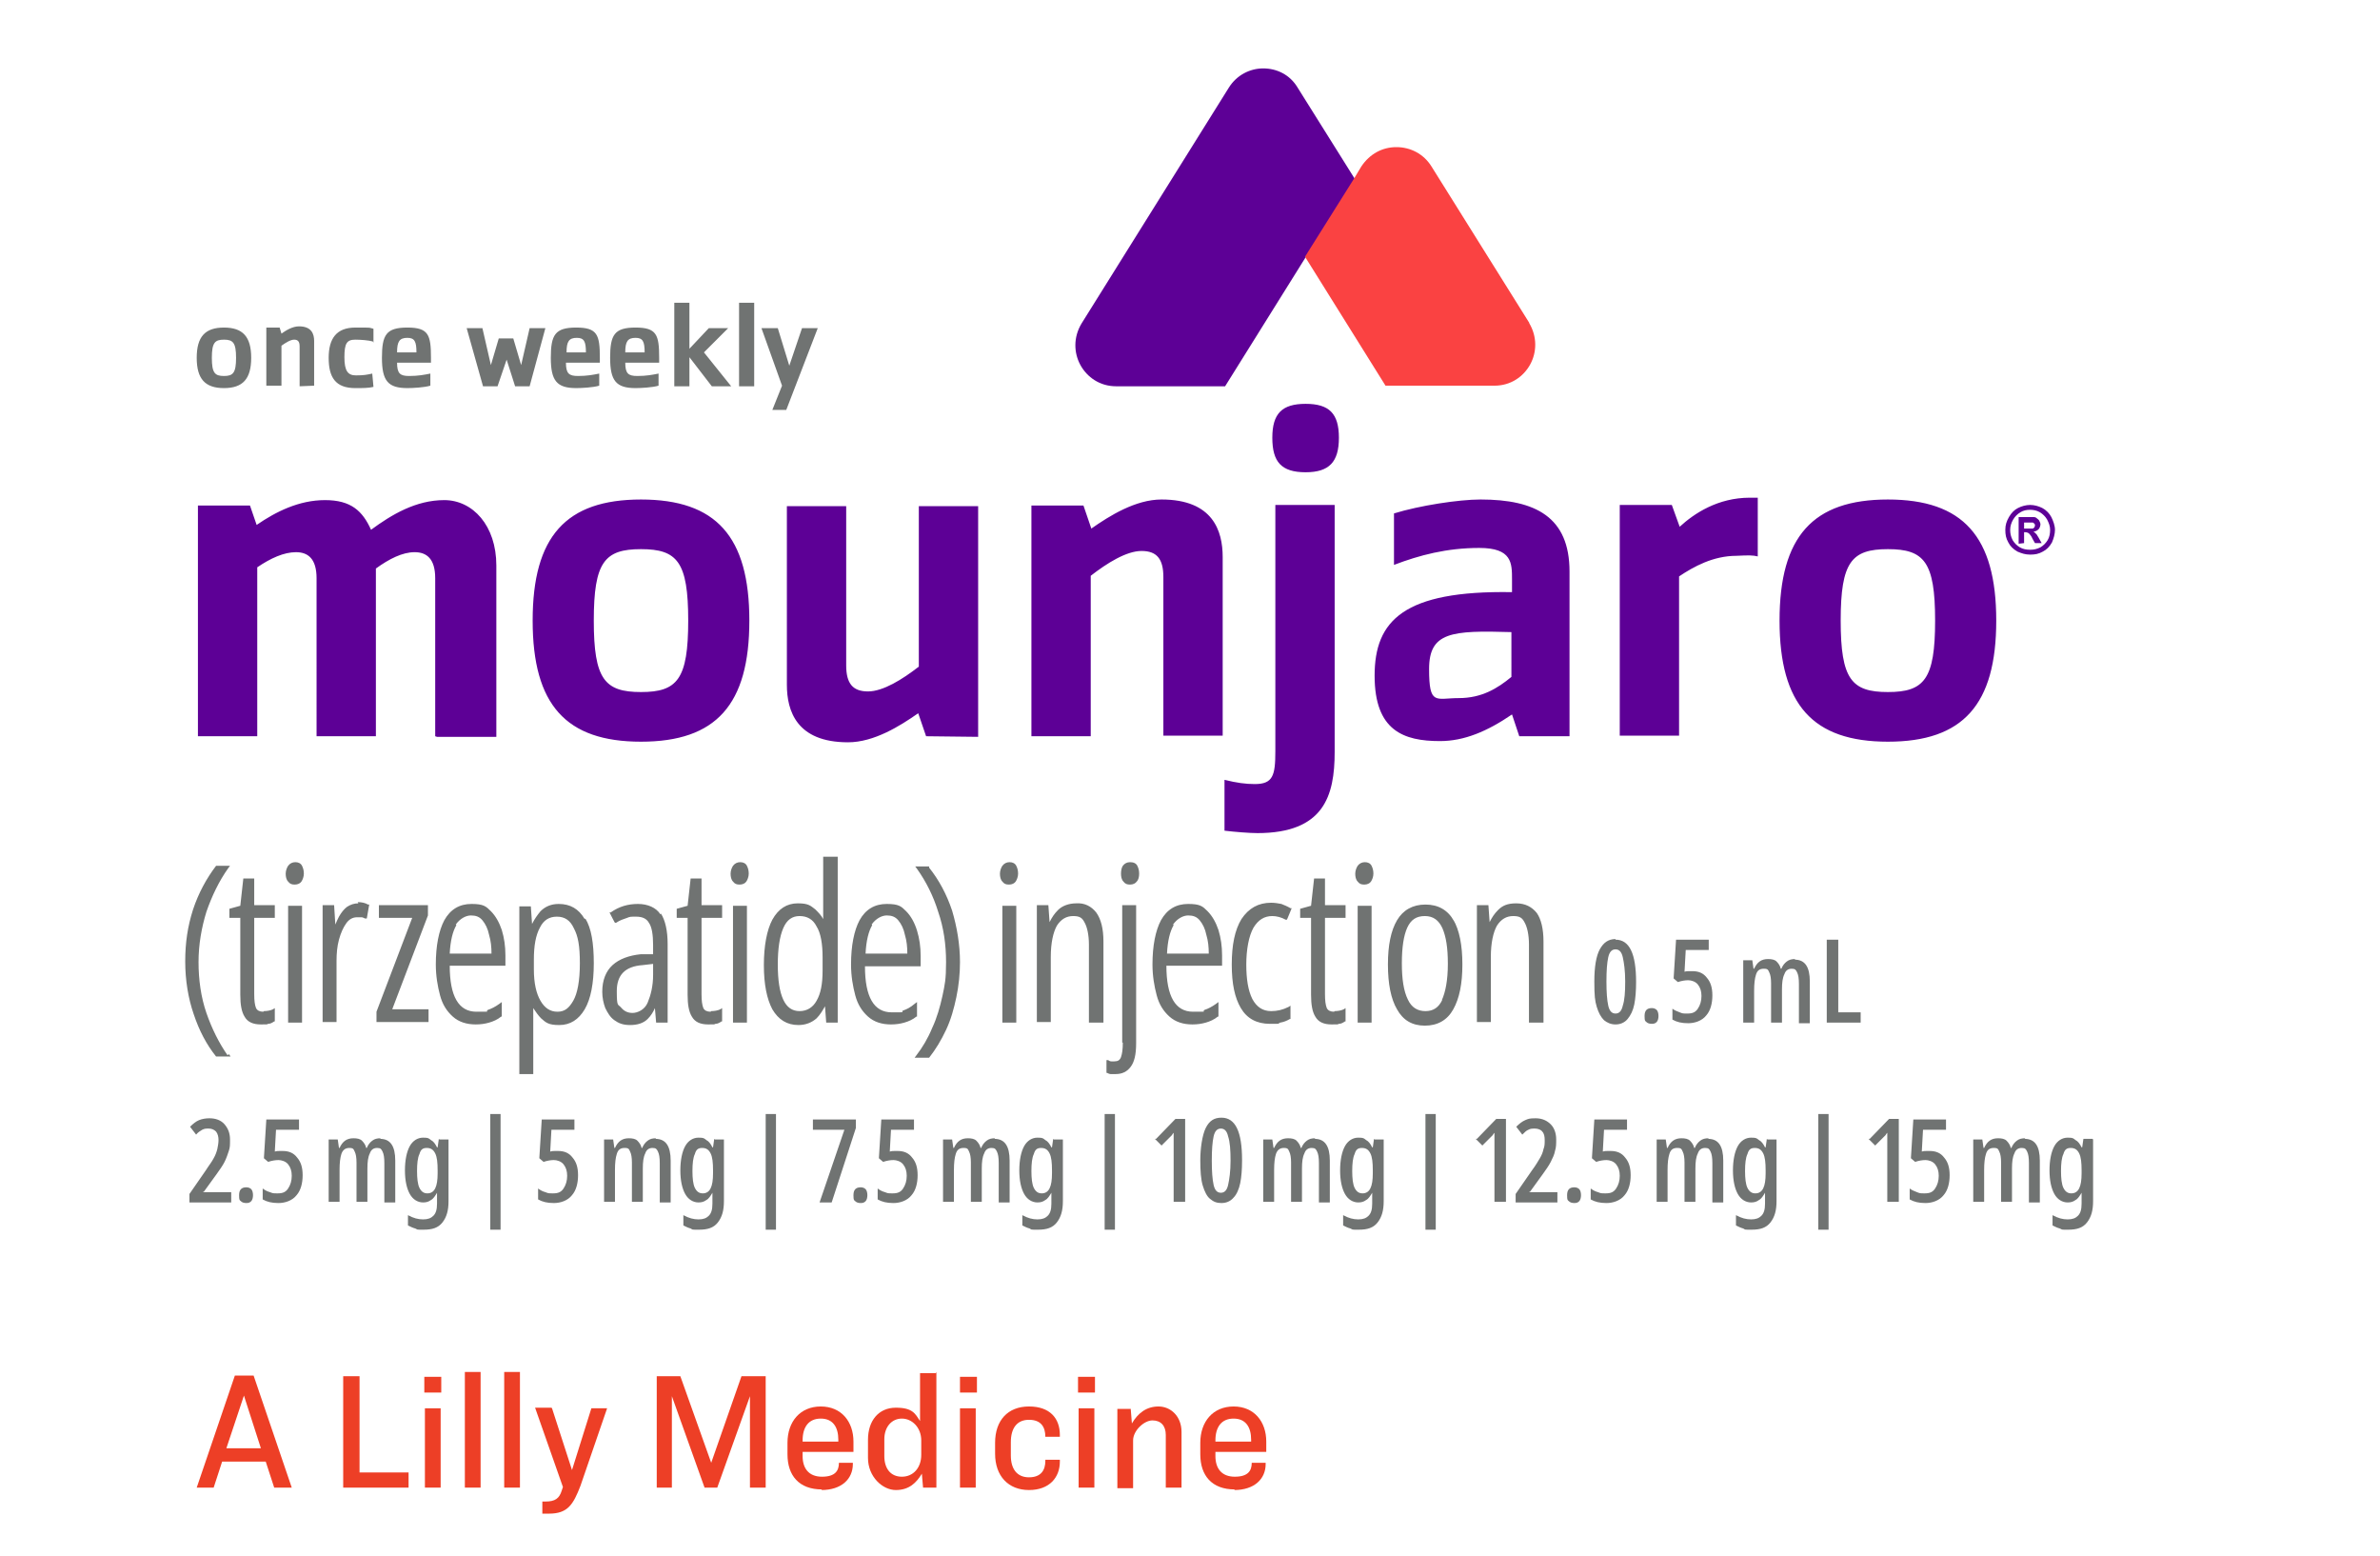 <?xml version="1.0" encoding="utf-8"?>
<!-- Generator: Adobe Illustrator 24.0.1, SVG Export Plug-In . SVG Version: 6.00 Build 0)  -->
<svg version="1.1" id="Layer_1" xmlns="http://www.w3.org/2000/svg" xmlns:xlink="http://www.w3.org/1999/xlink" x="0px" y="0px"
	 viewBox="0 0 393.2 257" style="enable-background:new 0 0 393.2 257;" xml:space="preserve">
<style type="text/css">
	.st0{fill:#707372;}
	.st1{fill:#5D0096;}
	.st2{fill:#FA4242;}
	.st3{fill:#ED3F26;}
</style>
<g>
	<g id="Layer_1_1_">
		<g>
			<path class="st0" d="M266.9,155.1c-1.2,0-2,0.6-2.6,1.7s-0.9,2.9-0.9,5.3s0.1,3.2,0.4,4.2s0.7,1.7,1.2,2.2
				c0.5,0.4,1.1,0.7,1.9,0.7s1.5-0.3,2-0.9c0.5-0.6,0.9-1.4,1.1-2.4s0.3-2.3,0.3-3.7c0-4.7-1.1-7-3.4-7V155.1z M268.1,166.1
				c-0.2,0.9-0.6,1.3-1.2,1.3s-1-0.4-1.2-1.3c-0.2-0.9-0.3-2.2-0.3-4s0.1-3.1,0.3-4c0.2-0.9,0.6-1.3,1.2-1.3s1,0.4,1.2,1.3
				c0.2,0.9,0.4,2.2,0.4,4S268.4,165.2,268.1,166.1z M272.9,166.5c-0.8,0-1.2,0.4-1.2,1.3s0.1,0.8,0.3,1c0.2,0.2,0.5,0.3,0.9,0.3
				s0.6-0.1,0.8-0.3c0.2-0.2,0.3-0.6,0.3-1s-0.1-0.8-0.3-1S273.2,166.5,272.9,166.5L272.9,166.5z M279.8,160.4c-0.2,0-0.4,0-0.7,0
				s-0.5,0-0.8,0.1l0.2-3.6h3.8v-1.7h-5.4l-0.4,6.4l0.7,0.6c0.6-0.2,1.2-0.3,1.7-0.3s1.2,0.2,1.6,0.7s0.6,1.1,0.6,1.9
				s-0.2,1.5-0.6,2.1s-0.9,0.8-1.7,0.8s-0.8,0-1.3-0.2s-0.8-0.3-1.2-0.6v1.8c0.7,0.4,1.5,0.6,2.6,0.6s2.3-0.4,3-1.3
				c0.7-0.8,1-2,1-3.3s-0.3-2.2-0.9-2.9c-0.6-0.8-1.4-1.1-2.4-1.1H279.8z M296.6,158.4c-0.6,0-1,0.1-1.4,0.4
				c-0.4,0.3-0.7,0.7-0.9,1.2h-0.1c-0.1-0.5-0.4-0.9-0.7-1.2s-0.8-0.4-1.4-0.4c-1.1,0-1.8,0.5-2.3,1.6h-0.1l-0.2-1.4H288v10.3h1.8
				v-5.3c0-1.1,0.1-2,0.3-2.6c0.2-0.7,0.6-1,1.3-1s0.7,0.2,0.9,0.6c0.2,0.4,0.3,1,0.3,1.8v6.5h1.8v-5.5c0-1.1,0.1-1.9,0.4-2.5
				c0.2-0.6,0.6-0.9,1.2-0.9s0.7,0.2,0.9,0.6c0.2,0.4,0.3,1,0.3,1.9v6.5h1.8v-6.9c0-2.4-0.8-3.6-2.5-3.6L296.6,158.4z M303.7,167.2
				v-12h-1.9v13.7h5.6v-1.7H303.7z M37.8,174.1l0.3,0.4h-2.4c-1.6-2-2.8-4.3-3.7-7c-0.9-2.6-1.4-5.6-1.4-8.7s0.4-5.8,1.3-8.6
				c0.9-2.7,2.2-5.1,3.8-7.2l0,0H38l-0.3,0.4c-1.5,2.1-2.7,4.6-3.6,7.2c-0.8,2.6-1.3,5.4-1.3,8.3s0.4,5.8,1.3,8.4
				c0.9,2.6,2.1,5,3.5,7L37.8,174.1z M43.5,167.1c-0.6,0-1-0.2-1.2-0.6c-0.2-0.5-0.3-1.2-0.3-2.3v-12.6h3.4v-2.1H42v-4.4h-1.8
				l-0.5,4.5l-1.8,0.5v1.5h1.8v12.7c0,1.6,0.2,2.8,0.7,3.6c0.5,0.9,1.4,1.3,2.7,1.3c1.3,0,0.9,0,1.2-0.1c0.4,0,0.7-0.2,1-0.4h0.1
				v-2.2l-0.3,0.2c-0.4,0.2-1,0.3-1.5,0.3L43.5,167.1z M47.6,168.9h2.3v-19.3h-2.3V168.9z M48.8,142.4c-0.5,0-0.9,0.2-1.2,0.6
				c-0.2,0.3-0.4,0.8-0.4,1.3s0.1,1,0.4,1.3c0.3,0.4,0.6,0.5,1.1,0.5s0.9-0.2,1.1-0.5c0.2-0.3,0.4-0.8,0.4-1.3s-0.1-0.9-0.3-1.3
				C49.7,142.6,49.3,142.4,48.8,142.4z M59.2,149.2c-0.7,0-1.3,0.2-1.9,0.6c-0.5,0.4-0.9,0.9-1.3,1.6c-0.2,0.4-0.4,0.8-0.6,1.3
				l-0.2-3.2h-1.9v19.3h2.3v-10.1c0-1.2,0.1-2.4,0.4-3.5c0.3-1.1,0.7-2,1.2-2.7s1.1-1,1.8-1s0.4,0,0.7,0c0.2,0,0.4,0.1,0.6,0.2h0.3
				l0.4-2.3h-0.2c-0.5-0.3-1.1-0.4-1.7-0.4L59.2,149.2z M70.7,151.3v-1.8h-8.1v2.1h5.5l-5.9,15.5v1.7h8.6v-2.1h-6l5.9-15.5V151.3z
				 M82.9,153.6c0.4,1.3,0.6,2.7,0.6,4.2v1.7h-9.2c0,5.1,1.5,7.6,4.4,7.6s1.3,0,1.9-0.3c0.6-0.2,1.2-0.5,1.9-1l0.4-0.3v2.4h-0.1
				c-0.6,0.5-1.3,0.8-2,1s-1.4,0.3-2.2,0.3c-1.5,0-2.8-0.4-3.8-1.3c-1-0.9-1.7-2-2.1-3.5s-0.7-3.2-0.7-5.1c0-3.1,0.5-5.6,1.4-7.3
				c1-1.8,2.5-2.7,4.5-2.7s2.4,0.4,3.2,1.2C81.9,151.3,82.5,152.4,82.9,153.6L82.9,153.6z M75.4,152.8c-0.6,1-1,2.6-1.1,4.7h6.9
				c0-1.1-0.1-2.1-0.4-3.1c-0.2-1-0.6-1.8-1.1-2.4c-0.5-0.6-1.1-0.8-1.9-0.8s-1.8,0.5-2.5,1.5L75.4,152.8z M96.7,151.7
				c1,1.6,1.4,4.1,1.4,7.4s-0.5,5.9-1.5,7.6c-1,1.7-2.4,2.6-4.2,2.6s-2.2-0.4-3-1.1c-0.5-0.5-0.9-1.1-1.3-1.7c0,0.5,0,1,0,1.6v9.3
				h-2.3v-27.7h1.9l0.2,2.9c0.4-0.8,0.9-1.5,1.4-2.1c0.8-0.8,1.8-1.2,3-1.2c1.9,0,3.3,0.8,4.3,2.5L96.7,151.7z M94.8,153.3
				c-0.6-1.3-1.5-1.9-2.8-1.9s-2.2,0.6-2.8,1.8c-0.7,1.3-1,3-1,5.3v1.6c0,2.3,0.4,4,1.1,5.2s1.6,1.8,2.8,1.8s1.9-0.6,2.6-1.8
				s1.1-3.3,1.1-6.2S95.5,154.6,94.8,153.3L94.8,153.3z M109.2,150.9c0.7,1.1,1.1,2.8,1.1,5v13h-1.9l-0.2-2.4
				c-0.3,0.7-0.7,1.3-1.2,1.8c-0.7,0.7-1.7,1-2.9,1s-1.9-0.3-2.6-0.8s-1.1-1.2-1.5-2c-0.3-0.8-0.5-1.7-0.5-2.7
				c0-1.9,0.6-3.4,1.7-4.4s2.7-1.6,4.7-1.8h2v-1.5c0-1.7-0.2-3-0.7-3.7c-0.4-0.7-1.1-1-2.1-1s-1,0-1.5,0.2c-0.6,0.2-1.2,0.4-1.8,0.8
				h-0.2c0,0.1-0.9-1.7-0.9-1.7h0.2c1.4-1,2.9-1.4,4.5-1.4s3,0.6,3.7,1.7L109.2,150.9z M106.2,159.4c-2.9,0.2-4.3,1.6-4.3,4.3
				s0.2,2.1,0.7,2.7c0.5,0.6,1.1,0.9,1.9,0.9s2-0.5,2.5-1.7s0.9-2.7,0.9-4.6v-1.8L106.2,159.4L106.2,159.4z M117.4,167.1
				c-0.6,0-1-0.2-1.2-0.6c-0.2-0.5-0.3-1.2-0.3-2.3v-12.6h3.4v-2.1h-3.4v-4.4h-1.8l-0.5,4.5l-1.8,0.5v1.5h1.8v12.7
				c0,1.6,0.2,2.8,0.7,3.6c0.5,0.9,1.4,1.3,2.7,1.3s0.9,0,1.2-0.1c0.4,0,0.7-0.2,1-0.4h0.1v-2.2l-0.3,0.2c-0.4,0.2-1,0.3-1.5,0.3
				L117.4,167.1z M122.3,142.4c-0.5,0-0.9,0.2-1.2,0.6c-0.2,0.3-0.4,0.8-0.4,1.3s0.1,1,0.4,1.3c0.3,0.4,0.6,0.5,1.1,0.5
				s0.9-0.2,1.1-0.5c0.2-0.3,0.4-0.8,0.4-1.3s-0.1-0.9-0.3-1.3C123.2,142.6,122.8,142.4,122.3,142.4z M121.1,168.9h2.3v-19.3h-2.3
				V168.9z M136,141.5h2.4v27.4h-1.9l-0.2-2.7c-0.4,0.7-0.8,1.4-1.4,2c-0.8,0.7-1.8,1.1-3,1.1c-1.9,0-3.3-0.9-4.3-2.6
				c-0.9-1.7-1.4-4.1-1.4-7.3s0.5-5.8,1.4-7.5c1-1.8,2.4-2.7,4.2-2.7s2.1,0.4,2.9,1c0.5,0.5,1,1,1.3,1.6c0-0.2,0-0.3,0-0.5
				c0-0.4,0-0.8,0-1.2V141.5L136,141.5z M132.1,151.3c-1.2,0-2.1,0.6-2.7,2c-0.6,1.4-0.9,3.4-0.9,6s0.3,4.5,0.9,5.8
				c0.6,1.3,1.5,1.9,2.7,1.9s2.2-0.6,2.8-1.7c0.7-1.2,1-2.8,1-5v-2.2c0-2.2-0.3-4-1-5.1C134.3,151.8,133.3,151.3,132.1,151.3z
				 M151.1,165.8l0.4-0.3v2.4h-0.1c-0.6,0.5-1.3,0.8-2,1s-1.4,0.3-2.2,0.3c-1.5,0-2.8-0.4-3.8-1.3c-1-0.9-1.7-2-2.1-3.5
				c-0.4-1.5-0.7-3.2-0.7-5.1c0-3.1,0.5-5.6,1.4-7.3c1-1.8,2.5-2.7,4.5-2.7s2.4,0.4,3.2,1.2s1.4,1.9,1.8,3.2
				c0.4,1.3,0.6,2.7,0.6,4.2v1.7h-9.2c0,5.1,1.5,7.6,4.4,7.6s1.3,0,1.9-0.3C149.8,166.7,150.4,166.4,151.1,165.8L151.1,165.8z
				 M144.1,152.8c-0.6,1-1,2.6-1.1,4.7h6.9c0-1.1-0.1-2.1-0.4-3.1c-0.2-1-0.6-1.8-1.1-2.4c-0.5-0.6-1.1-0.8-1.9-0.8
				s-1.8,0.5-2.5,1.5L144.1,152.8z M153.5,143.1L153.5,143.1h-2.3l0.3,0.4c1.5,2.1,2.7,4.5,3.5,7.1c0.9,2.6,1.3,5.4,1.3,8.3
				s-0.2,3.7-0.6,5.6c-0.4,1.8-0.9,3.6-1.7,5.3c-0.7,1.7-1.6,3.2-2.6,4.5l-0.3,0.4h2.4c1.1-1.4,2-2.9,2.8-4.6
				c0.8-1.7,1.3-3.5,1.7-5.4s0.6-3.9,0.6-5.8c0-2.9-0.5-5.8-1.3-8.5c-0.9-2.7-2.2-5.1-3.8-7.1L153.5,143.1z M165.6,168.9h2.3v-19.3
				h-2.3V168.9z M166.8,142.4c-0.5,0-0.9,0.2-1.2,0.6c-0.2,0.3-0.4,0.8-0.4,1.3s0.1,1,0.4,1.3c0.3,0.4,0.6,0.5,1.1,0.5
				s0.9-0.2,1.1-0.5c0.2-0.3,0.4-0.8,0.4-1.3s-0.1-0.9-0.3-1.3C167.7,142.6,167.3,142.4,166.8,142.4z M177.8,149.2
				c-1.2,0-2.3,0.4-3,1.1c-0.6,0.6-1,1.2-1.4,2l-0.2-2.8h-1.9v19.3h2.3v-10.7c0-2.4,0.4-4.1,1-5.2c0.7-1.1,1.6-1.6,2.7-1.6
				s1.5,0.3,1.9,1.1c0.4,0.7,0.7,2,0.7,3.6v12.9h2.4v-13.4c0-2.1-0.4-3.7-1.2-4.8C180.3,149.7,179.2,149.1,177.8,149.2L177.8,149.2z
				 M185.5,172.2c0,1.1-0.1,1.8-0.3,2.4c-0.2,0.5-0.5,0.7-1.1,0.7s-0.3,0-0.5,0s-0.4-0.1-0.5-0.2h-0.3c0-0.1,0,2.1,0,2.1h0.1
				c0.2,0.1,0.4,0.2,0.6,0.2c0.2,0,0.5,0,0.8,0l0,0c1.1,0,1.9-0.4,2.5-1.2s0.9-2,0.9-3.9v-22.8h-2.3v22.7H185.5z M186.7,142.4
				c-0.5,0-0.9,0.2-1.2,0.6c-0.2,0.3-0.3,0.8-0.3,1.3s0.1,1,0.4,1.3c0.3,0.4,0.6,0.5,1.1,0.5s0.9-0.2,1.1-0.5
				c0.3-0.3,0.4-0.8,0.4-1.3s-0.1-0.9-0.3-1.3C187.7,142.6,187.3,142.4,186.7,142.4z M201.3,153.6c0.4,1.3,0.6,2.7,0.6,4.2v1.7h-9.2
				c0,5.1,1.5,7.6,4.4,7.6s1.3,0,1.9-0.3c0.6-0.2,1.2-0.5,1.9-1l0.4-0.3v2.4h-0.1c-0.6,0.5-1.3,0.8-2,1s-1.4,0.3-2.2,0.3
				c-1.5,0-2.8-0.4-3.8-1.3c-1-0.9-1.7-2-2.1-3.5c-0.4-1.5-0.7-3.2-0.7-5.1c0-3.1,0.5-5.6,1.4-7.3c1-1.8,2.5-2.7,4.5-2.7
				s2.4,0.4,3.2,1.2S200.9,152.4,201.3,153.6L201.3,153.6z M193.9,152.8c-0.6,1-1,2.6-1.1,4.7h6.9c0-1.1-0.1-2.1-0.4-3.1
				c-0.2-1-0.6-1.8-1.1-2.4c-0.5-0.6-1.1-0.8-1.9-0.8s-1.8,0.5-2.5,1.5L193.9,152.8z M210.2,151.3c0.7,0,1.5,0.2,2.2,0.6h0.2
				c0,0.1,0.8-1.9,0.8-1.9h-0.2c-0.5-0.3-1-0.5-1.5-0.7c-0.5-0.1-1.1-0.2-1.7-0.2c-2.1,0-3.7,0.9-4.9,2.7c-1.1,1.8-1.6,4.3-1.6,7.5
				s0.5,5.5,1.5,7.2s2.6,2.6,4.8,2.6s1.1,0,1.7-0.2c0.6-0.1,1.1-0.3,1.6-0.6h0.1v-2.2l-0.3,0.2c-1,0.5-1.9,0.7-2.9,0.7
				c-1.4,0-2.4-0.7-3.1-2c-0.7-1.4-1-3.3-1-5.7s0.4-4.7,1.2-6.1C207.9,151.9,208.9,151.3,210.2,151.3L210.2,151.3z M220.4,167.1
				c-0.6,0-1-0.2-1.2-0.6c-0.2-0.5-0.3-1.2-0.3-2.3v-12.6h3.4v-2.1h-3.4v-4.4h-1.8l-0.5,4.5l-1.8,0.5v1.5h1.8v12.7
				c0,1.6,0.2,2.8,0.7,3.6c0.5,0.9,1.4,1.3,2.7,1.3s0.9,0,1.2-0.1c0.4,0,0.7-0.2,1-0.4h0.1v-2.2l-0.3,0.2c-0.4,0.2-1,0.3-1.5,0.3
				L220.4,167.1z M225.5,142.4c-0.5,0-0.9,0.2-1.2,0.6c-0.2,0.3-0.4,0.8-0.4,1.3s0.1,1,0.4,1.3c0.3,0.4,0.6,0.5,1.1,0.5
				s0.9-0.2,1.1-0.5c0.2-0.3,0.4-0.8,0.4-1.3s-0.1-0.9-0.3-1.3C226.4,142.6,226,142.4,225.5,142.4z M224.3,168.9h2.3v-19.3h-2.3
				V168.9z M240.1,151.9c1,1.7,1.5,4.2,1.5,7.4s-0.5,5.6-1.5,7.4c-1,1.8-2.6,2.7-4.7,2.7s-3.6-0.9-4.6-2.7c-1-1.7-1.5-4.2-1.5-7.4
				s0.5-5.6,1.5-7.3s2.6-2.6,4.7-2.6s3.7,0.9,4.7,2.7L240.1,151.9z M238.2,165.2c0.6-1.3,1-3.3,1-6s-0.3-4.5-0.9-5.9
				c-0.6-1.3-1.5-2-2.9-2s-2.3,0.6-2.9,1.9c-0.6,1.3-0.9,3.3-0.9,5.9s0.3,4.6,1,6c0.6,1.3,1.6,1.9,2.9,1.9s2.2-0.6,2.8-1.9
				L238.2,165.2z M253.9,150.8c-0.8-1-1.9-1.6-3.4-1.6s-2.3,0.4-3,1.1c-0.6,0.6-1,1.2-1.4,2l-0.2-2.8H244v19.3h2.3v-10.7
				c0-2.4,0.4-4.1,1-5.2c0.7-1.1,1.6-1.6,2.7-1.6s1.5,0.3,1.9,1.1c0.4,0.7,0.7,2,0.7,3.6v12.9h2.4v-13.4
				C255,153.4,254.6,151.8,253.9,150.8L253.9,150.8z M37,64.1c-3.1,0-4.5-1.5-4.5-5s1.4-5,4.5-5s4.5,1.5,4.5,5S40.1,64.1,37,64.1z
				 M37,56.1c-1.5,0-2,0.5-2,3s0.5,3,2,3s2-0.5,2-3S38.5,56.1,37,56.1z M49.5,63.8v-6.6c0-0.8-0.3-1.1-0.9-1.1c-0.6,0-1.4,0.5-2.1,1
				v6.6H44v-9.6h2.2l0.3,1c0.7-0.5,1.8-1.2,2.9-1.2c2.1,0,2.5,1.3,2.5,2.4v7.4L49.5,63.8L49.5,63.8z M61.6,56.4
				c-0.7-0.2-2-0.3-2.9-0.3c-1.4,0-1.8,0.6-1.8,2.9s0.6,3,1.9,3s1.8-0.1,2.7-0.3l0.2,2.2c-0.8,0.2-1.8,0.2-3,0.2
				c-3.3,0-4.4-1.8-4.4-5s1.3-5,4.4-5c3.1,0,2.1,0,3,0.2v2.3L61.6,56.4z M65.6,59.9c0,1.8,0.5,2.2,2,2.2s2.5-0.2,3.5-0.4v2
				c-1,0.3-2.9,0.4-3.8,0.4c-3.2,0-4.2-1.2-4.2-5s0.7-5,4.2-5s3.9,1.2,3.9,5v0.8H65.6z M67.3,55.8c-1.3,0-1.7,0.6-1.7,2.4h3.2
				C68.8,56.4,68.5,55.8,67.3,55.8z M87.5,63.8h-2.4l-1.4-4.4l-1.5,4.4h-2.4l-2.7-9.6h2.6l1.4,6.1l1.3-4.4h2.4l1.3,4.4l1.4-6.1h2.6
				L87.5,63.8L87.5,63.8z M93.5,59.9c0,1.8,0.5,2.2,2,2.2s2.5-0.2,3.5-0.4v2c-1,0.3-2.9,0.4-3.8,0.4c-3.2,0-4.2-1.2-4.2-5
				s0.7-5,4.2-5s3.9,1.2,3.9,5v0.8H93.5z M95.3,55.8c-1.3,0-1.7,0.6-1.7,2.4h3.2C96.8,56.4,96.5,55.8,95.3,55.8z M103.3,59.9
				c0,1.8,0.5,2.2,2,2.2s2.5-0.2,3.5-0.4v2c-1,0.3-2.9,0.4-3.8,0.4c-3.2,0-4.2-1.2-4.2-5s0.7-5,4.2-5s3.9,1.2,3.9,5v0.8H103.3z
				 M105,55.8c-1.3,0-1.7,0.6-1.7,2.4h3.2C106.5,56.4,106.2,55.8,105,55.8z M117.6,63.8l-3.7-4.8v4.8h-2.5V50h2.5v7.6l3.2-3.4h3.2
				l-4,4l4.5,5.6C120.8,63.8,117.6,63.8,117.6,63.8z M122.1,63.8V50h2.5v13.8H122.1z M130.1,67.7h-2.5l1.6-4l-3.4-9.5h2.7l1.9,6.2
				l2.1-6.2h2.6l-5.2,13.5H130.1z M33.5,196.9h4.7v1.7h-6.9v-1.4l2.7-3.9c0.5-0.8,1-1.4,1.3-2c0.3-0.5,0.5-1.1,0.6-1.5
				c0.1-0.5,0.2-1,0.2-1.5s-0.1-1-0.4-1.4c-0.3-0.3-0.7-0.5-1.2-0.5s-0.7,0-1.1,0.2c-0.3,0.2-0.7,0.4-1,0.8l-1-1.3
				c0.5-0.5,1-0.9,1.5-1.1c0.5-0.2,1.1-0.3,1.7-0.3c1,0,1.9,0.3,2.5,1s0.9,1.5,0.9,2.5s0,1.3-0.2,1.9c-0.2,0.6-0.4,1.2-0.7,1.8
				c-0.3,0.6-0.8,1.3-1.3,2l-2.1,2.9l0,0L33.5,196.9z M40.7,196.1c-0.8,0-1.2,0.4-1.2,1.3s0.1,0.8,0.3,1c0.2,0.2,0.5,0.3,0.9,0.3
				s0.6-0.1,0.8-0.3c0.2-0.2,0.3-0.6,0.3-1s-0.1-0.8-0.3-1C41.3,196.2,41,196.1,40.7,196.1z M46.9,190.1c-0.2,0-0.4,0-0.7,0
				c-0.2,0-0.5,0-0.8,0.1l0.2-3.6h3.8v-1.7H44l-0.4,6.4l0.7,0.6c0.6-0.2,1.2-0.3,1.7-0.3s1.2,0.2,1.6,0.7c0.4,0.5,0.6,1.1,0.6,1.9
				s-0.2,1.5-0.6,2.1c-0.4,0.6-0.9,0.8-1.7,0.8c-0.8,0-0.8,0-1.3-0.2c-0.4-0.1-0.8-0.3-1.2-0.6v1.8c0.7,0.4,1.5,0.6,2.6,0.6
				s2.3-0.4,3-1.3c0.7-0.8,1-2,1-3.3s-0.3-2.2-0.9-2.9c-0.6-0.8-1.4-1.1-2.4-1.1H46.9z M62.9,188c-0.6,0-1,0.1-1.4,0.4
				c-0.4,0.3-0.7,0.7-0.9,1.2h-0.1c-0.1-0.5-0.4-0.9-0.7-1.2c-0.3-0.3-0.8-0.4-1.4-0.4c-1.1,0-1.8,0.5-2.3,1.6H56l-0.2-1.4h-1.5
				v10.3h1.8v-5.3c0-1.1,0.1-2,0.3-2.6s0.6-1,1.3-1s0.7,0.2,0.9,0.6c0.2,0.4,0.3,1,0.3,1.8v6.5h1.8V193c0-1.1,0.1-1.9,0.4-2.5
				c0.2-0.6,0.6-0.9,1.2-0.9s0.7,0.2,0.9,0.6c0.2,0.4,0.3,1,0.3,1.9v6.5h1.8v-6.9c0-2.4-0.8-3.6-2.5-3.6L62.9,188z M72.6,188.2h1.5
				v10.2c0,1.5-0.3,2.6-1,3.5s-1.7,1.2-3.1,1.2s-0.9,0-1.4-0.2c-0.4-0.1-0.8-0.3-1.2-0.5v-1.7c0.9,0.5,1.7,0.7,2.5,0.7
				s1.3-0.2,1.7-0.6s0.6-1,0.6-2v-0.3c0-0.2,0-0.4,0-0.7s0-0.6,0-0.8l0,0c-0.3,0.5-0.6,1-1,1.2c-0.4,0.3-0.8,0.4-1.3,0.4
				c-0.9,0-1.7-0.5-2.2-1.4s-0.8-2.2-0.8-3.9s0.3-3.1,0.8-4s1.3-1.4,2.2-1.4s0.9,0.1,1.3,0.4c0.4,0.2,0.7,0.6,1,1.2h0.1l0.2-1.4
				L72.6,188.2z M72.3,193.3c0-1.3-0.1-2.2-0.4-2.8s-0.7-0.9-1.4-0.9s-1,0.3-1.2,1c-0.3,0.6-0.4,1.6-0.4,2.8s0.1,2.2,0.4,2.8
				s0.7,0.9,1.3,0.9c1.2,0,1.7-1.1,1.7-3.3V193.3z M81,203.1h1.7V184H81V203.1z M92.4,190.1c-0.2,0-0.4,0-0.7,0
				c-0.2,0-0.5,0-0.8,0.1l0.2-3.6h3.8v-1.7h-5.4l-0.4,6.4l0.7,0.6c0.6-0.2,1.2-0.3,1.7-0.3s1.2,0.2,1.6,0.7s0.6,1.1,0.6,1.9
				s-0.2,1.5-0.6,2.1s-0.9,0.8-1.7,0.8s-0.8,0-1.3-0.2c-0.4-0.1-0.8-0.3-1.2-0.6v1.8c0.7,0.4,1.5,0.6,2.6,0.6s2.3-0.4,3-1.3
				c0.7-0.8,1-2,1-3.3s-0.3-2.2-0.9-2.9c-0.6-0.8-1.4-1.1-2.4-1.1H92.4z M108.4,188c-0.6,0-1,0.1-1.4,0.4c-0.4,0.3-0.7,0.7-0.9,1.2
				H106c-0.1-0.5-0.4-0.9-0.7-1.2c-0.3-0.3-0.8-0.4-1.4-0.4c-1.1,0-1.8,0.5-2.3,1.6h-0.1l-0.2-1.4h-1.5v10.3h1.8v-5.3
				c0-1.1,0.1-2,0.3-2.6c0.2-0.7,0.6-1,1.3-1s0.7,0.2,0.9,0.6c0.2,0.4,0.3,1,0.3,1.8v6.5h1.8V193c0-1.1,0.1-1.9,0.4-2.5
				c0.2-0.6,0.6-0.9,1.2-0.9s0.7,0.2,0.9,0.6c0.2,0.4,0.3,1,0.3,1.9v6.5h1.8v-6.9c0-2.4-0.8-3.6-2.5-3.6L108.4,188z M118.1,188.2
				h1.5v10.2c0,1.5-0.3,2.6-1,3.5s-1.7,1.2-3.1,1.2s-1,0-1.4-0.2c-0.4-0.1-0.8-0.3-1.2-0.5v-1.7c0.9,0.5,1.7,0.7,2.5,0.7
				s1.3-0.2,1.7-0.6c0.4-0.4,0.6-1,0.6-2v-0.3c0-0.2,0-0.4,0-0.7s0-0.6,0-0.8l0,0c-0.3,0.5-0.6,1-1,1.2c-0.4,0.3-0.8,0.4-1.3,0.4
				c-0.9,0-1.7-0.5-2.2-1.4s-0.8-2.2-0.8-3.9s0.3-3.1,0.8-4s1.3-1.4,2.2-1.4s0.9,0.1,1.3,0.4c0.4,0.2,0.7,0.6,1,1.2h0.1l0.2-1.4
				L118.1,188.2z M117.8,193.3c0-1.3-0.1-2.2-0.4-2.8s-0.7-0.9-1.4-0.9s-1,0.3-1.2,1c-0.3,0.6-0.4,1.6-0.4,2.8s0.1,2.2,0.4,2.8
				s0.7,0.9,1.3,0.9c1.2,0,1.7-1.1,1.7-3.3V193.3z M126.5,203.1h1.7V184h-1.7V203.1z M141.4,184.9h-7.1v1.7h5.2l-4.1,12h2l4-12.3
				L141.4,184.9L141.4,184.9z M142.2,196.1c-0.8,0-1.2,0.4-1.2,1.3s0.1,0.8,0.3,1s0.5,0.3,0.9,0.3s0.6-0.1,0.8-0.3s0.3-0.6,0.3-1
				s-0.1-0.8-0.3-1S142.5,196.1,142.2,196.1z M148.5,190.1c-0.2,0-0.4,0-0.7,0c-0.2,0-0.5,0-0.8,0.1l0.2-3.6h3.8v-1.7h-5.4l-0.4,6.4
				l0.7,0.6c0.6-0.2,1.2-0.3,1.7-0.3s1.2,0.2,1.6,0.7s0.6,1.1,0.6,1.9s-0.2,1.5-0.6,2.1c-0.4,0.6-0.9,0.8-1.7,0.8s-0.8,0-1.3-0.2
				c-0.4-0.1-0.8-0.3-1.2-0.6v1.8c0.7,0.4,1.5,0.6,2.6,0.6s2.3-0.4,3-1.3c0.7-0.8,1-2,1-3.3s-0.3-2.2-0.9-2.9
				c-0.6-0.8-1.4-1.1-2.4-1.1H148.5z M164.4,188c-0.6,0-1,0.1-1.4,0.4c-0.4,0.3-0.7,0.7-0.9,1.2H162c-0.1-0.5-0.4-0.9-0.7-1.2
				s-0.8-0.4-1.4-0.4c-1.1,0-1.8,0.5-2.3,1.6h-0.1l-0.2-1.4h-1.5v10.3h1.8v-5.3c0-1.1,0.1-2,0.3-2.6c0.2-0.7,0.6-1,1.3-1
				s0.7,0.2,0.9,0.6c0.2,0.4,0.3,1,0.3,1.8v6.5h1.8V193c0-1.1,0.1-1.9,0.4-2.5c0.2-0.6,0.6-0.9,1.2-0.9s0.7,0.2,0.9,0.6
				c0.2,0.4,0.3,1,0.3,1.9v6.5h1.8v-6.9c0-2.4-0.8-3.6-2.5-3.6L164.4,188z M174.1,188.2h1.5v10.2c0,1.5-0.3,2.6-1,3.5
				s-1.7,1.2-3.1,1.2s-1,0-1.4-0.2c-0.4-0.1-0.8-0.3-1.2-0.5v-1.7c0.9,0.5,1.7,0.7,2.5,0.7s1.3-0.2,1.7-0.6c0.4-0.4,0.6-1,0.6-2
				v-0.3c0-0.2,0-0.4,0-0.7s0-0.6,0-0.8l0,0c-0.3,0.5-0.6,1-1,1.2c-0.4,0.3-0.8,0.4-1.3,0.4c-0.9,0-1.7-0.5-2.2-1.4
				s-0.8-2.2-0.8-3.9s0.3-3.1,0.8-4s1.3-1.4,2.2-1.4s0.9,0.1,1.3,0.4c0.4,0.2,0.7,0.6,1,1.2h0.1l0.2-1.4L174.1,188.2z M173.8,193.3
				c0-1.3-0.1-2.2-0.4-2.8c-0.3-0.6-0.7-0.9-1.4-0.9s-1,0.3-1.2,1c-0.3,0.6-0.4,1.6-0.4,2.8s0.1,2.2,0.4,2.8s0.7,0.9,1.3,0.9
				c1.2,0,1.7-1.1,1.7-3.3L173.8,193.3L173.8,193.3z M182.5,203.1h1.7V184h-1.7V203.1z M190.8,188.1l1.1,1.1l1.2-1.2
				c0.2-0.2,0.4-0.4,0.5-0.5c0.1-0.2,0.2-0.3,0.3-0.4c0,0.4,0,0.8,0,1.3c0,0.4,0,0.9,0,1.3v8.8h1.9v-13.7h-1.6l-3.2,3.3L190.8,188.1
				z M205.2,191.7c0,1.5-0.1,2.7-0.3,3.7s-0.6,1.9-1.1,2.4c-0.5,0.6-1.2,0.9-2,0.9s-1.3-0.2-1.9-0.7c-0.5-0.4-0.9-1.2-1.2-2.2
				s-0.4-2.4-0.4-4.2s0.3-4.1,0.9-5.3c0.6-1.2,1.4-1.7,2.6-1.7c2.3,0,3.4,2.3,3.4,7V191.7z M203.3,191.7c0-1.8-0.1-3.1-0.4-4
				c-0.2-0.9-0.6-1.3-1.2-1.3s-1,0.4-1.2,1.3s-0.3,2.2-0.3,4s0.1,3.1,0.3,4s0.6,1.3,1.2,1.3s1-0.4,1.2-1.3
				C203.1,194.8,203.3,193.5,203.3,191.7z M217.3,188c-0.6,0-1,0.1-1.4,0.4c-0.4,0.3-0.7,0.7-0.9,1.2h-0.1c-0.1-0.5-0.4-0.9-0.7-1.2
				s-0.8-0.4-1.4-0.4c-1.1,0-1.8,0.5-2.3,1.6h-0.1l-0.2-1.4h-1.5v10.3h1.8v-5.3c0-1.1,0.1-2,0.3-2.6s0.6-1,1.3-1s0.7,0.2,0.9,0.6
				c0.2,0.4,0.3,1,0.3,1.8v6.5h1.8V193c0-1.1,0.1-1.9,0.4-2.5c0.2-0.6,0.6-0.9,1.2-0.9s0.7,0.2,0.9,0.6c0.2,0.4,0.3,1,0.3,1.9v6.5
				h1.8v-6.9c0-2.4-0.8-3.6-2.5-3.6L217.3,188z M227.1,188.2h1.5v10.2c0,1.5-0.3,2.6-1,3.5s-1.7,1.2-3.1,1.2s-0.9,0-1.4-0.2
				c-0.4-0.1-0.8-0.3-1.2-0.5v-1.7c0.9,0.5,1.7,0.7,2.5,0.7s1.3-0.2,1.7-0.6s0.6-1,0.6-2v-0.3c0-0.2,0-0.4,0-0.7s0-0.6,0-0.8l0,0
				c-0.3,0.5-0.6,1-1,1.2c-0.4,0.3-0.8,0.4-1.3,0.4c-0.9,0-1.7-0.5-2.2-1.4s-0.8-2.2-0.8-3.9s0.3-3.1,0.8-4s1.3-1.4,2.2-1.4
				s0.9,0.1,1.3,0.4c0.4,0.2,0.7,0.6,1,1.2h0.1l0.2-1.4L227.1,188.2z M226.8,193.3c0-1.3-0.1-2.2-0.4-2.8c-0.3-0.6-0.7-0.9-1.4-0.9
				s-1,0.3-1.2,1c-0.3,0.6-0.4,1.6-0.4,2.8s0.1,2.2,0.4,2.8c0.3,0.6,0.7,0.9,1.3,0.9c1.2,0,1.7-1.1,1.7-3.3L226.8,193.3L226.8,193.3
				z M235.5,203.1h1.7V184h-1.7V203.1z M243.8,188.1l1.1,1.1l1.2-1.2c0.2-0.2,0.4-0.4,0.5-0.5c0.1-0.2,0.2-0.3,0.3-0.4
				c0,0.4,0,0.8,0,1.3c0,0.4,0,0.9,0,1.3v8.8h1.9v-13.7h-1.6l-3.2,3.3L243.8,188.1z M252.8,196.8l2.1-2.9c0.5-0.7,1-1.4,1.3-2
				c0.3-0.6,0.6-1.2,0.7-1.8c0.2-0.6,0.2-1.2,0.2-1.9c0-1-0.3-1.9-0.9-2.5c-0.6-0.6-1.4-1-2.5-1s-1.2,0.1-1.7,0.3s-1,0.6-1.5,1.1
				l1,1.3c0.4-0.4,0.7-0.7,1-0.8c0.3-0.2,0.7-0.2,1.1-0.2c0.5,0,1,0.2,1.2,0.5c0.3,0.3,0.4,0.8,0.4,1.4s0,1-0.2,1.5
				c-0.1,0.5-0.3,1-0.6,1.5c-0.3,0.5-0.7,1.2-1.3,2l-2.7,3.9v1.4h6.9v-1.7h-4.7L252.8,196.8z M260.1,196.1c-0.8,0-1.2,0.4-1.2,1.3
				s0.1,0.8,0.3,1c0.2,0.2,0.5,0.3,0.9,0.3s0.6-0.1,0.8-0.3c0.2-0.2,0.3-0.6,0.3-1s-0.1-0.8-0.3-1
				C260.7,196.2,260.4,196.1,260.1,196.1L260.1,196.1z M266.3,190.1c-0.2,0-0.4,0-0.7,0s-0.5,0-0.8,0.1l0.2-3.6h3.8v-1.7h-5.4
				l-0.4,6.4l0.7,0.6c0.6-0.2,1.2-0.3,1.7-0.3s1.2,0.2,1.6,0.7s0.6,1.1,0.6,1.9s-0.2,1.5-0.6,2.1s-0.9,0.8-1.7,0.8s-0.8,0-1.3-0.2
				c-0.4-0.1-0.8-0.3-1.2-0.6v1.8c0.7,0.4,1.5,0.6,2.6,0.6s2.3-0.4,3-1.3c0.7-0.8,1-2,1-3.3s-0.3-2.2-0.9-2.9
				c-0.6-0.8-1.4-1.1-2.4-1.1H266.3z M282.3,188c-0.6,0-1,0.1-1.4,0.4c-0.4,0.3-0.7,0.7-0.9,1.2h-0.1c-0.1-0.5-0.4-0.9-0.7-1.2
				c-0.3-0.3-0.8-0.4-1.4-0.4c-1.1,0-1.8,0.5-2.3,1.6h-0.1l-0.2-1.4h-1.5v10.3h1.8v-5.3c0-1.1,0.1-2,0.3-2.6c0.2-0.7,0.6-1,1.3-1
				s0.7,0.2,0.9,0.6c0.2,0.4,0.3,1,0.3,1.8v6.5h1.8V193c0-1.1,0.1-1.9,0.4-2.5c0.2-0.6,0.6-0.9,1.2-0.9s0.7,0.2,0.9,0.6
				c0.2,0.4,0.3,1,0.3,1.9v6.5h1.8v-6.9c0-2.4-0.8-3.6-2.5-3.6L282.3,188z M292,188.2h1.5v10.2c0,1.5-0.3,2.6-1,3.5
				s-1.7,1.2-3.1,1.2s-1,0-1.4-0.2c-0.4-0.1-0.8-0.3-1.2-0.5v-1.7c0.9,0.5,1.7,0.7,2.5,0.7s1.3-0.2,1.7-0.6c0.4-0.4,0.6-1,0.6-2
				v-0.3c0-0.2,0-0.4,0-0.7s0-0.6,0-0.8l0,0c-0.3,0.5-0.6,1-1,1.2c-0.4,0.3-0.8,0.4-1.3,0.4c-0.9,0-1.7-0.5-2.2-1.4
				s-0.8-2.2-0.8-3.9s0.3-3.1,0.8-4s1.3-1.4,2.2-1.4s0.9,0.1,1.3,0.4c0.4,0.2,0.7,0.6,1,1.2h0.1l0.2-1.4L292,188.2z M291.7,193.3
				c0-1.3-0.1-2.2-0.4-2.8s-0.7-0.9-1.4-0.9s-1,0.3-1.2,1c-0.3,0.6-0.4,1.6-0.4,2.8s0.1,2.2,0.4,2.8s0.7,0.9,1.3,0.9
				c1.2,0,1.7-1.1,1.7-3.3V193.3z M300.4,203.1h1.7V184h-1.7V203.1z M308.7,188.1l1.1,1.1l1.2-1.2c0.2-0.2,0.4-0.4,0.5-0.5
				c0.1-0.2,0.2-0.3,0.3-0.4c0,0.4,0,0.8,0,1.3c0,0.4,0,0.9,0,1.3v8.8h1.9v-13.7h-1.6l-3.2,3.3L308.7,188.1z M319,190.1
				c-0.2,0-0.4,0-0.7,0s-0.5,0-0.8,0.1l0.2-3.6h3.8v-1.7h-5.4l-0.4,6.4l0.7,0.6c0.6-0.2,1.2-0.3,1.7-0.3s1.2,0.2,1.6,0.7
				s0.6,1.1,0.6,1.9s-0.2,1.5-0.6,2.1s-0.9,0.8-1.7,0.8s-0.8,0-1.3-0.2s-0.8-0.3-1.2-0.6v1.8c0.7,0.4,1.5,0.6,2.6,0.6s2.3-0.4,3-1.3
				c0.7-0.8,1-2,1-3.3s-0.3-2.2-0.9-2.9c-0.6-0.8-1.4-1.1-2.4-1.1H319z M334.6,188c-0.6,0-1,0.1-1.4,0.4c-0.4,0.3-0.7,0.7-0.9,1.2
				h-0.1c-0.1-0.5-0.4-0.9-0.7-1.2c-0.3-0.3-0.8-0.4-1.4-0.4c-1.1,0-1.8,0.5-2.3,1.6h-0.1l-0.2-1.4H326v10.3h1.8v-5.3
				c0-1.1,0.1-2,0.3-2.6c0.2-0.7,0.6-1,1.3-1s0.7,0.2,0.9,0.6c0.2,0.4,0.3,1,0.3,1.8v6.5h1.8V193c0-1.1,0.1-1.9,0.4-2.5
				c0.2-0.6,0.6-0.9,1.2-0.9s0.7,0.2,0.9,0.6c0.2,0.4,0.3,1,0.3,1.9v6.5h1.8v-6.9c0-2.4-0.8-3.6-2.5-3.6L334.6,188z M345.8,188.2
				v10.2c0,1.5-0.3,2.6-1,3.5s-1.7,1.2-3.1,1.2s-0.9,0-1.4-0.2c-0.4-0.1-0.8-0.3-1.2-0.5v-1.7c0.9,0.5,1.7,0.7,2.5,0.7
				s1.3-0.2,1.7-0.6s0.6-1,0.6-2v-0.3c0-0.2,0-0.4,0-0.7s0-0.6,0-0.8l0,0c-0.3,0.5-0.6,1-1,1.2c-0.4,0.3-0.8,0.4-1.3,0.4
				c-0.9,0-1.7-0.5-2.2-1.4s-0.8-2.2-0.8-3.9s0.3-3.1,0.8-4s1.3-1.4,2.2-1.4s0.9,0.1,1.3,0.4c0.4,0.2,0.7,0.6,1,1.2h0.1l0.2-1.4h1.5
				L345.8,188.2z M343.9,193.3c0-1.3-0.1-2.2-0.4-2.8s-0.7-0.9-1.4-0.9s-1,0.3-1.2,1c-0.3,0.6-0.4,1.6-0.4,2.8s0.1,2.2,0.4,2.8
				s0.7,0.9,1.3,0.9c1.2,0,1.7-1.1,1.7-3.3V193.3z"/>
			<path class="st1" d="M71.9,121.6V95.5c0-3.2-1.4-4.3-3.4-4.3s-4.2,1.1-6.4,2.7v27.7h-9.8V95.5c0-3.2-1.4-4.3-3.4-4.3
				s-4.2,1-6.4,2.5v27.9h-9.8V83.5h8.6l1.1,3.2c3.2-2.2,7-4.1,11.3-4.1c4.3,0,6.2,1.8,7.6,4.9c3.4-2.5,7.4-4.9,12.1-4.9
				S82,86.8,82,93.4v28.3h-9.8L71.9,121.6z M105.9,122.5c-12.4,0-17.9-6.1-17.9-20s5.5-20,17.9-20s17.9,6.1,17.9,20
				S118.3,122.5,105.9,122.5z M105.9,90.7c-6,0-7.8,2.1-7.8,11.8s1.8,11.8,7.8,11.8s7.8-2.1,7.8-11.8S111.9,90.7,105.9,90.7z
				 M153,121.6l-1.3-3.8c-3,2.1-7.3,4.8-11.6,4.8c-8.5,0-10.1-5.2-10.1-9.5V83.6h9.8v26.3c0,3,1.1,4.3,3.6,4.3s5.7-2,8.4-4.1V83.6
				h9.8v38.1L153,121.6L153,121.6z M192.2,121.6V95.3c0-3-1.1-4.3-3.6-4.3s-5.7,2-8.4,4.1v26.5h-9.8V83.5h8.6l1.3,3.8
				c3-2.1,7.3-4.8,11.6-4.8c8.5,0,10.1,5.2,10.1,9.5v29.5h-9.8L192.2,121.6z M207.8,137.6c-1.4,0-3.8-0.2-5.5-0.4v-8.4
				c2,0.5,3.5,0.7,5,0.7c3,0,3.4-1.4,3.4-5.4V83.4h9.8v40.8c0,7.3-1.8,13.4-12.8,13.4L207.8,137.6z M215.7,78c-4,0-5.5-1.7-5.5-5.7
				s1.6-5.6,5.5-5.6s5.5,1.6,5.5,5.6S219.6,78,215.7,78z M251,121.6l-1.2-3.6c-4.1,2.8-7.9,4.4-11.9,4.4c-6,0-10.8-1.7-10.8-10.8
				s4.8-14.1,22.7-13.8v-2.1c0-2.7,0-5.2-5.4-5.2s-9.9,1.2-14.1,2.8v-8.5c4.2-1.3,10.7-2.3,14.3-2.3c9.1,0,14.7,2.9,14.7,11.9v27.2
				L251,121.6L251,121.6z M249.7,104.4c-9.9-0.3-13.6,0-13.6,6.1s1.1,4.8,4.9,4.8s6.4-1.6,8.7-3.5V104.4L249.7,104.4z M286.9,91.8
				c-3.9,0-7.1,1.8-9.5,3.4v26.3h-9.8V83.4h8.6l1.3,3.6c2.4-2.2,6.3-4.8,11.6-4.8s0.9,0,1.3,0v9.7C289.6,91.7,288.9,91.7,286.9,91.8
				L286.9,91.8z M311.9,122.5c-12.4,0-17.9-6.1-17.9-20s5.5-20,17.9-20s17.9,6.1,17.9,20S324.3,122.5,311.9,122.5z M311.9,90.7
				c-6,0-7.8,2.1-7.8,11.8s1.8,11.8,7.8,11.8s7.8-2.1,7.8-11.8S317.9,90.7,311.9,90.7z"/>
			<g>
				<path class="st1" d="M223.8,29.6l-8.1,12.9l-13.3,21.3h-18c-2.7,0-4.8-1.5-5.9-3.5c-1.1-2-1.2-4.6,0.2-6.9L203,14.5
					c1.3-2.1,3.5-3.2,5.7-3.2s4.4,1,5.7,3.2l9.4,15L223.8,29.6z"/>
				<path class="st2" d="M252.7,53.4l-16.2-25.9c-1.3-2.1-3.5-3.2-5.8-3.2s-4.4,1.1-5.8,3.2l-0.6,1l-0.6,1l-8.1,12.9l13.3,21.3h18
					c2.7,0,4.8-1.5,5.9-3.5s1.2-4.6-0.2-6.9L252.7,53.4z"/>
			</g>
		</g>
		<path class="st1" d="M335.4,83.4c0.7,0,1.4,0.2,2,0.5s1.2,0.9,1.5,1.5s0.6,1.4,0.6,2.1s-0.2,1.4-0.5,2.1c-0.4,0.7-0.9,1.2-1.5,1.5
			c-0.7,0.4-1.3,0.5-2.1,0.5s-1.4-0.2-2.1-0.5c-0.7-0.4-1.2-0.9-1.5-1.5c-0.4-0.7-0.5-1.3-0.5-2.1s0.2-1.4,0.6-2.1s0.9-1.2,1.5-1.5
			S334.7,83.4,335.4,83.4z M335.4,84.2c-0.6,0-1.1,0.1-1.6,0.4s-0.9,0.7-1.2,1.2c-0.3,0.5-0.5,1.1-0.5,1.7s0.1,1.1,0.4,1.7
			c0.3,0.5,0.7,0.9,1.2,1.2c0.5,0.3,1.1,0.4,1.7,0.4s1.1-0.1,1.7-0.4c0.5-0.3,0.9-0.7,1.2-1.2c0.3-0.5,0.4-1.1,0.4-1.7
			s-0.2-1.1-0.5-1.7c-0.3-0.5-0.7-0.9-1.2-1.2C336.5,84.3,335.9,84.2,335.4,84.2z M333.5,89.8v-4.4h0.9c0.8,0,1.3,0,1.4,0
			c0.3,0,0.5,0,0.7,0.2s0.3,0.2,0.4,0.4c0.1,0.2,0.2,0.4,0.2,0.6s-0.1,0.6-0.3,0.8c-0.2,0.2-0.5,0.4-0.9,0.4c0.1,0,0.2,0.1,0.3,0.2
			s0.2,0.2,0.3,0.3c0,0,0.1,0.2,0.3,0.5l0.5,0.9h-1.1l-0.4-0.7c-0.2-0.5-0.5-0.8-0.6-0.9s-0.4-0.2-0.6-0.2h-0.2v1.8L333.5,89.8
			L333.5,89.8z M334.4,87.3h0.4c0.5,0,0.8,0,1,0c0.1,0,0.2-0.1,0.3-0.2c0,0,0.1-0.2,0.1-0.3s0-0.2-0.1-0.3s-0.2-0.2-0.3-0.2
			c-0.1,0-0.4,0-1,0h-0.4v1.2V87.3z"/>
		<g>
			<path class="st3" d="M43.9,241.4h-7.2l-1.4,4.3h-2.8l6.3-18.5h3.1l6.3,18.5h-2.9C45.3,245.7,43.9,241.4,43.9,241.4z M37.4,239.2
				h5.7l-2.8-8.7l0,0L37.4,239.2L37.4,239.2z"/>
			<path class="st3" d="M59.4,227.3v15.9h8.1v2.5H56.7v-18.4H59.4L59.4,227.3z"/>
			<path class="st3" d="M72.9,227.4v2.6h-2.8v-2.6H72.9z M72.8,232.6v13.1h-2.6v-13.1H72.8z"/>
			<path class="st3" d="M79.4,226.6v19.1h-2.6v-19.1L79.4,226.6L79.4,226.6z"/>
			<path class="st3" d="M85.9,226.6v19.1h-2.6v-19.1L85.9,226.6L85.9,226.6z"/>
			<path class="st3" d="M91.2,232.6l3.3,10.2l0,0l3.2-10.2h2.6l-4.4,12.8c-1.2,3.1-2.1,4.6-5.2,4.6h-1.1v-2h0.5
				c1.6,0,2.3-0.5,2.7-1.8l0.2-0.6l-4.6-13.1h2.7L91.2,232.6z"/>
			<path class="st3" d="M112.4,227.3l5.1,14.3l0,0l5-14.3h4v18.4h-2.6v-15.1l0,0l-5.4,15.1h-2.1l-5.4-15.1l0,0v15.1h-2.5v-18.4
				H112.4L112.4,227.3z"/>
			<path class="st3" d="M135.8,246c-3.8,0-5.7-2.3-5.7-5.8v-1.9c0-3.5,2.1-6,5.5-6s5.4,2.5,5.4,5.8v1.7h-8.4v0.7c0,2,1,3.4,3.2,3.4
				s2.8-1,2.8-2.3l0,0h2.3v0.2c0,2.5-1.9,4.3-5.2,4.3L135.8,246z M132.6,238.1h5.9v-0.3c0-2.1-0.9-3.5-2.9-3.5s-3,1.4-3,3.6V238.1
				L132.6,238.1z"/>
			<path class="st3" d="M154.7,226.6v19.1h-2.2l-0.2-2.3c-0.9,1.5-2.1,2.7-4.3,2.7s-4.6-2.2-4.6-5.3v-3c0-3.2,1.8-5.3,4.6-5.3
				s3.2,1,4,2.2v-7.9h2.6L154.7,226.6z M146.1,237.7v2.8c0,2,1,3.4,2.9,3.4s3.2-1.5,3.2-3.6v-2.4c0-2.1-1.5-3.6-3.2-3.6
				S146.1,235.7,146.1,237.7L146.1,237.7z"/>
			<path class="st3" d="M161.4,227.4v2.6h-2.8v-2.6H161.4z M161.2,232.6v13.1h-2.6v-13.1H161.2z"/>
			<path class="st3" d="M172.7,241.1L172.7,241.1h2.4v0.3c0,2.6-1.7,4.7-5.1,4.7s-5.6-2.3-5.6-6v-1.8c0-3.7,2.1-6,5.6-6
				s5.1,2,5.1,4.7v0.3h-2.4c0-1.6-0.7-2.8-2.7-2.8s-3,1.4-3,3.7v2.2c0,2.2,1,3.6,3,3.6s2.7-1.2,2.7-2.7V241.1z"/>
			<path class="st3" d="M180.9,227.4v2.6h-2.8v-2.6H180.9z M180.8,232.6v13.1h-2.6v-13.1H180.8z"/>
			<path class="st3" d="M186.8,232.6l0.2,2.5c1-1.7,2.4-2.8,4.4-2.8s3.8,1.6,3.8,4.2v9.2h-2.6V237c0-1.5-0.8-2.4-2.2-2.4
				s-3.2,1.7-3.2,3.3v7.9h-2.6v-13.1h2.2L186.8,232.6z"/>
			<path class="st3" d="M204,246c-3.8,0-5.7-2.3-5.7-5.8v-1.9c0-3.5,2.1-6,5.5-6s5.4,2.5,5.4,5.8v1.7h-8.4v0.7c0,2,1,3.4,3.2,3.4
				s2.8-1,2.8-2.3l0,0h2.3v0.2c0,2.5-1.9,4.3-5.2,4.3L204,246z M200.8,238.1h5.9v-0.3c0-2.1-0.9-3.5-2.9-3.5s-3,1.4-3,3.6V238.1
				L200.8,238.1z"/>
		</g>
	</g>
</g>
</svg>

